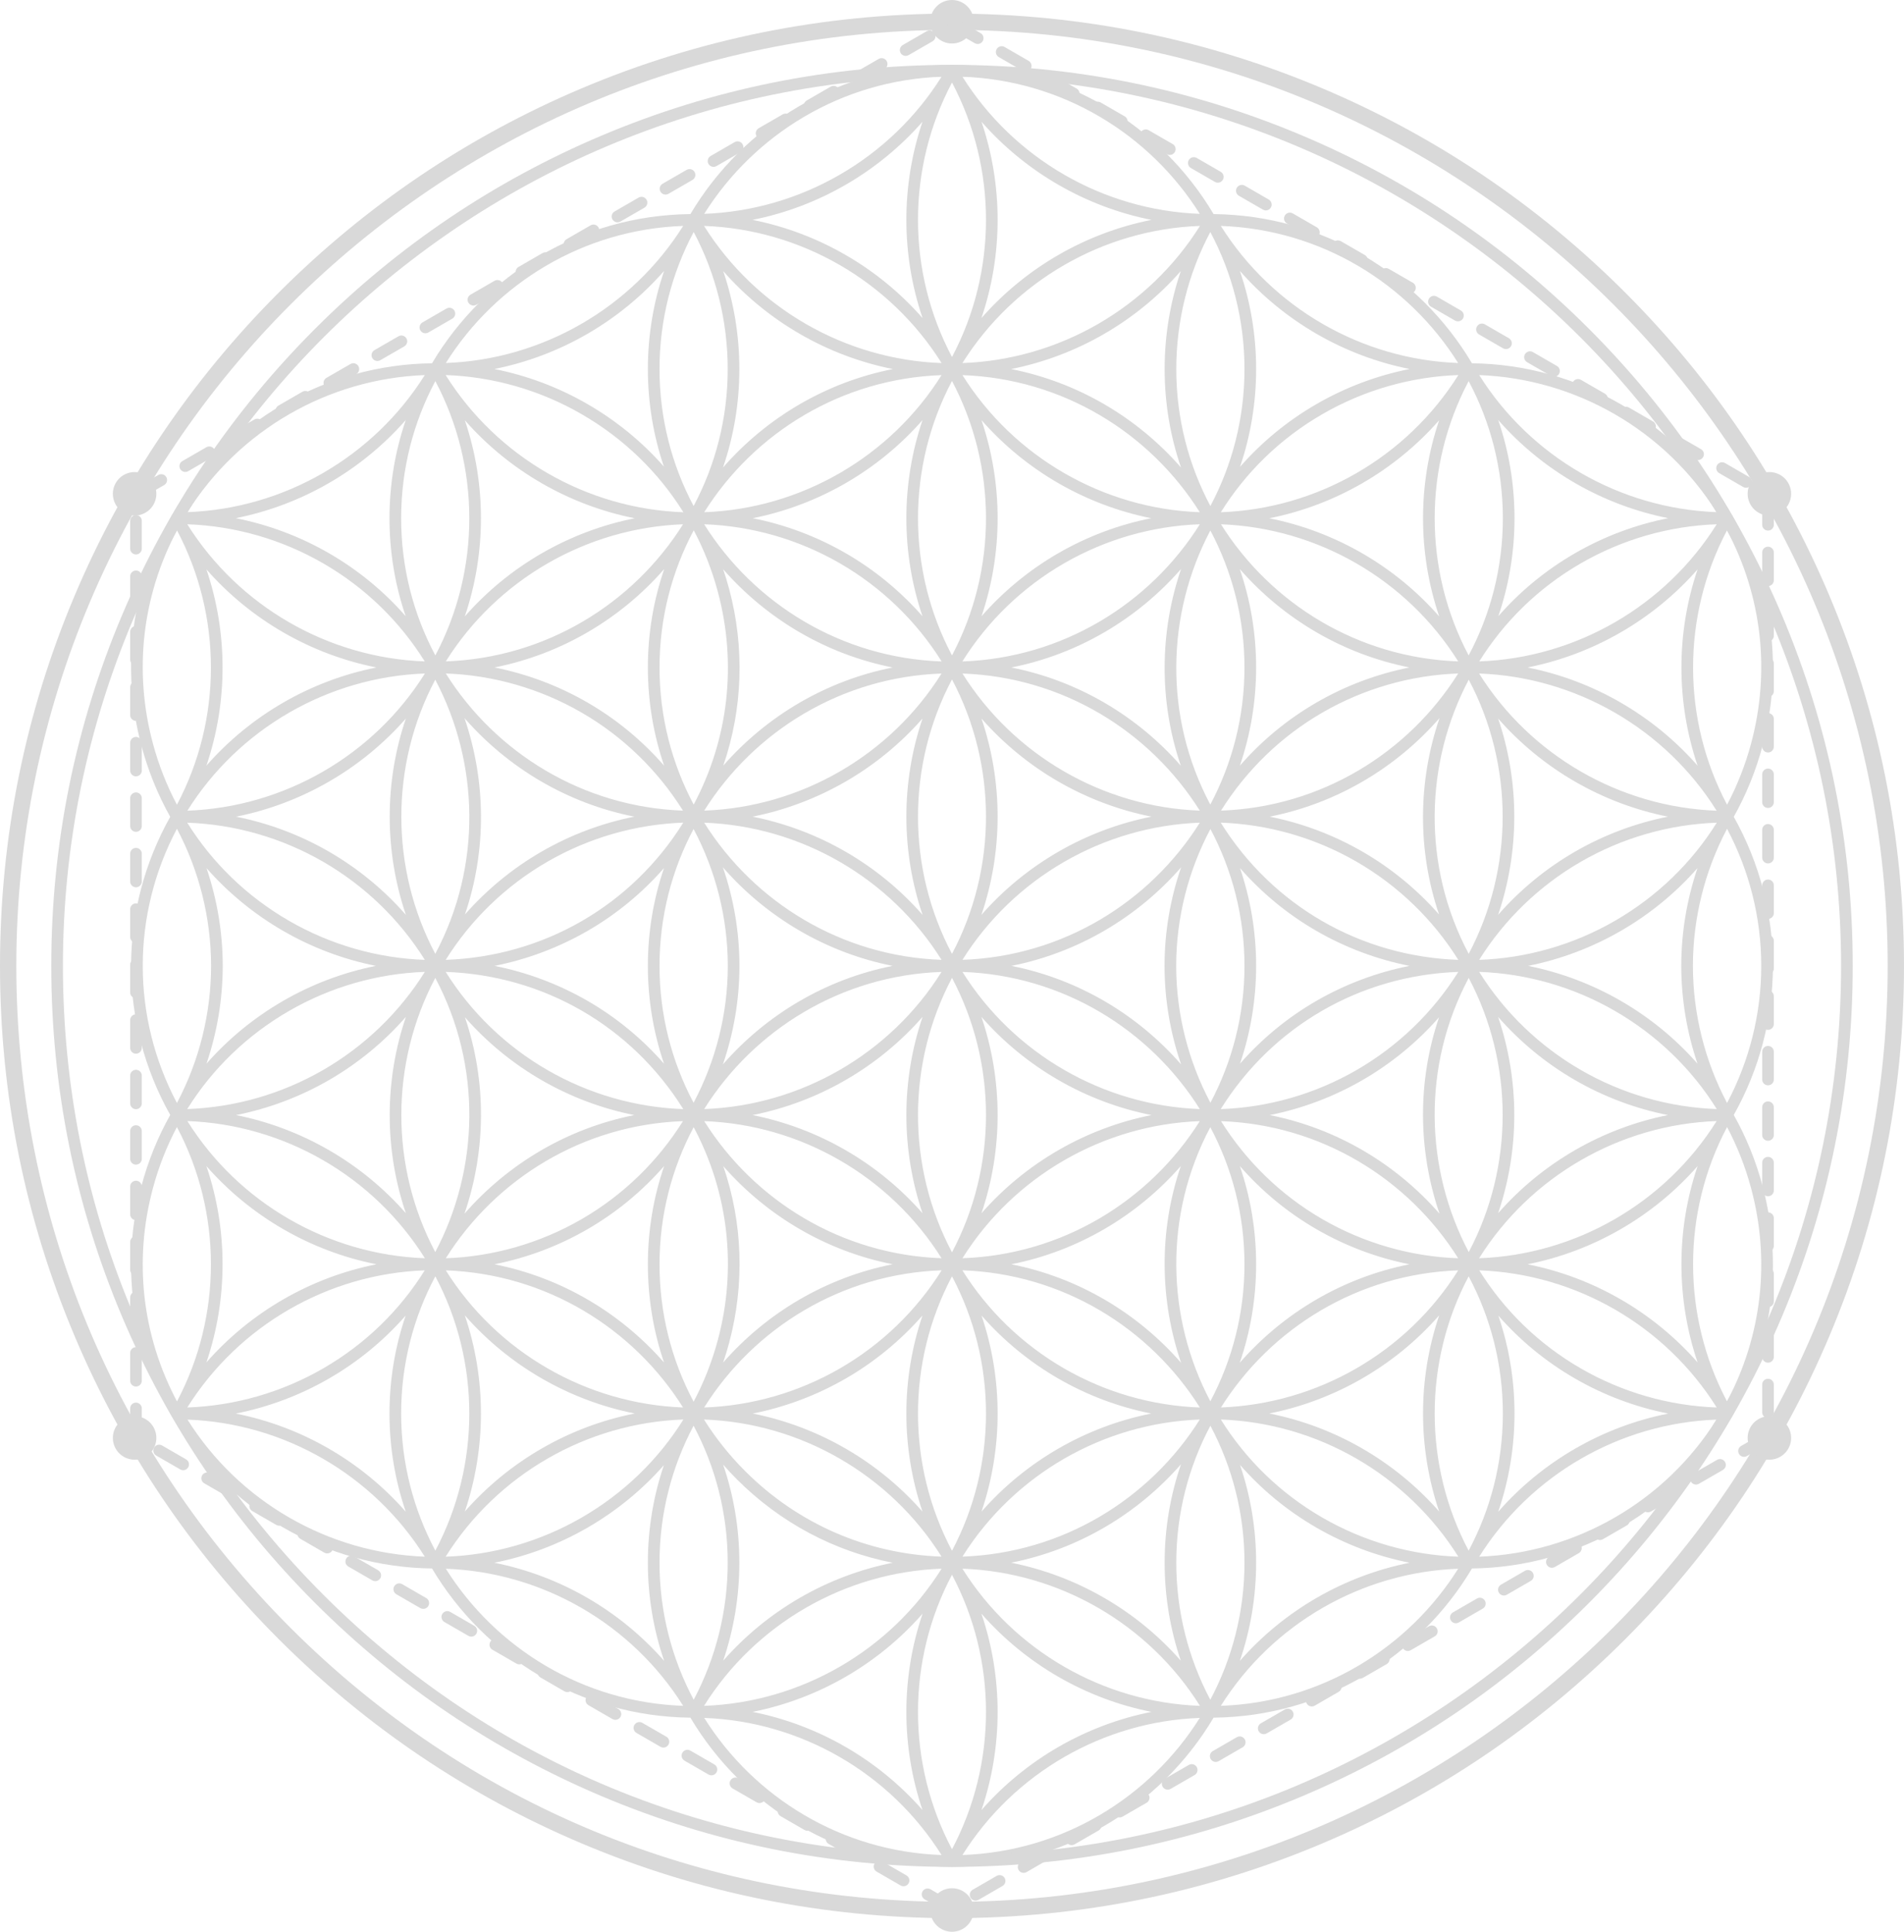 <?xml version="1.0" encoding="UTF-8" standalone="no"?><svg xmlns="http://www.w3.org/2000/svg" xmlns:xlink="http://www.w3.org/1999/xlink" fill="#000000" height="828.7" preserveAspectRatio="xMidYMid meet" version="1" viewBox="0.0 0.0 817.0 828.7" width="817" zoomAndPan="magnify"><defs><clipPath id="a"><path d="M 399 809 L 418 809 L 418 828.66 L 399 828.66 Z M 399 809"/></clipPath></defs><g><g id="change1_1"><path d="M 634.73 667.762 C 656.797 632.617 695.121 610.488 736.539 608.969 C 714.516 644.094 676.199 666.215 634.73 667.762 Z M 523.855 731.75 C 545.922 696.594 584.258 674.457 625.691 672.941 C 604.215 707.105 566.738 730.238 523.855 731.75 Z M 412.984 795.742 C 435.055 760.582 473.391 738.445 514.82 736.93 C 493.344 771.094 455.871 794.227 412.984 795.742 Z M 302.176 736.93 C 343.609 738.445 381.945 760.582 404.016 795.742 C 361.129 794.227 323.652 771.094 302.176 736.93 Z M 191.309 672.941 C 232.742 674.457 271.074 696.594 293.145 731.75 C 250.258 730.238 212.785 707.105 191.309 672.941 Z M 80.457 608.969 C 121.879 610.488 160.203 632.617 182.27 667.762 C 140.801 666.215 102.484 644.094 80.457 608.969 Z M 65.574 509.848 C 68.059 500.578 71.535 491.746 75.914 483.465 C 95.363 520.121 95.375 564.434 75.945 601.152 C 60.984 573.023 57.285 540.781 65.574 509.848 Z M 75.922 355.52 C 85.492 373.598 90.555 393.855 90.578 414.328 C 90.555 434.809 85.492 455.062 75.922 473.145 C 66.301 455.016 61.238 434.781 61.258 414.328 C 61.238 393.883 66.301 373.645 75.922 355.52 Z M 75.945 227.508 C 95.375 264.227 95.363 308.539 75.914 345.195 C 71.535 336.914 68.059 328.082 65.574 318.812 C 57.285 287.879 60.984 255.641 75.945 227.508 Z M 182.27 160.902 C 160.203 196.043 121.879 218.172 80.461 219.691 C 102.484 184.566 140.801 162.445 182.27 160.902 Z M 293.145 96.91 C 271.078 132.066 232.742 154.203 191.309 155.719 C 212.785 121.555 250.258 98.426 293.145 96.91 Z M 404.012 32.918 C 381.945 68.074 343.609 90.215 302.176 91.73 C 323.652 57.566 361.129 34.434 404.012 32.918 Z M 514.82 91.73 C 473.391 90.215 435.055 68.074 412.984 32.918 C 455.867 34.434 493.344 57.566 514.82 91.73 Z M 625.691 155.719 C 584.258 154.203 545.922 132.066 523.855 96.91 C 566.738 98.426 604.215 121.555 625.691 155.719 Z M 736.539 219.691 C 695.121 218.172 656.797 196.043 634.73 160.902 C 676.199 162.445 714.516 184.566 736.539 219.691 Z M 751.426 318.812 C 748.941 328.082 745.461 336.914 741.086 345.195 C 721.637 308.539 721.625 264.227 741.055 227.508 C 756.012 255.641 759.711 287.879 751.426 318.812 Z M 741.074 473.145 C 731.504 455.062 726.441 434.809 726.422 414.332 C 726.441 393.855 731.504 373.598 741.074 355.52 C 750.695 373.648 755.758 393.883 755.742 414.332 C 755.758 434.777 750.695 455.012 741.074 473.145 Z M 741.055 601.152 C 721.625 564.434 721.637 520.125 741.086 483.465 C 745.461 491.746 748.941 500.578 751.426 509.848 C 759.711 540.781 756.012 573.023 741.055 601.152 Z M 649.867 606.34 C 649.867 591.66 647.43 577.535 642.938 564.355 C 652.105 574.828 663.109 584 675.82 591.336 C 688.301 598.543 701.844 603.605 715.844 606.375 C 687.617 611.984 661.883 626.836 642.883 648.484 C 647.41 635.258 649.867 621.082 649.867 606.34 Z M 539 670.332 C 539 655.664 536.566 641.559 532.086 628.387 C 541.246 638.852 552.25 648.016 564.949 655.348 C 577.398 662.535 590.91 667.594 604.871 670.367 C 576.688 675.992 550.992 690.84 532.02 712.461 C 536.539 699.238 539 685.066 539 670.332 Z M 421.121 692.207 C 440.113 713.863 465.852 728.727 494.078 734.344 C 465.871 739.957 440.152 754.801 421.164 776.434 C 430.398 749.156 430.383 719.449 421.121 692.207 Z M 395.875 692.207 C 386.613 719.449 386.598 749.156 395.832 776.43 C 376.844 754.801 351.125 739.957 322.922 734.344 C 351.148 728.727 376.883 713.863 395.875 692.207 Z M 252.047 655.348 C 264.562 648.121 275.594 639.051 284.867 628.516 C 280.414 641.648 278 655.711 278 670.332 C 278 685.066 280.457 699.238 284.98 712.461 C 266.008 690.84 240.312 675.992 212.125 670.367 C 226.09 667.594 239.598 662.535 252.047 655.348 Z M 141.18 591.336 C 153.887 584 164.891 574.828 174.059 564.355 C 169.566 577.539 167.129 591.66 167.129 606.34 C 167.129 621.082 169.59 635.254 174.113 648.48 C 155.113 626.836 129.379 611.984 101.152 606.375 C 115.152 603.605 128.695 598.543 141.18 591.336 Z M 182.254 544.938 C 171.73 561.801 157.059 576.395 138.68 587.008 C 120.855 597.297 100.781 603.051 80.363 603.762 C 102.438 568.586 140.805 546.441 182.254 544.938 Z M 161.539 542.34 C 133.316 547.938 107.582 562.781 88.578 584.414 C 97.816 557.152 97.812 527.461 88.574 500.227 C 107.551 521.867 133.289 536.719 161.539 542.34 Z M 121.547 399.348 C 133.926 406.492 147.387 411.547 161.293 414.332 C 147.387 417.113 133.926 422.168 121.547 429.316 C 108.984 436.57 97.914 445.684 88.613 456.273 C 93.18 442.805 95.562 428.621 95.578 414.328 C 95.562 400.039 93.18 385.855 88.613 372.387 C 97.914 382.977 108.984 392.094 121.547 399.348 Z M 161.539 286.324 C 133.289 291.941 107.551 306.797 88.574 328.434 C 97.812 301.199 97.816 271.508 88.578 244.25 C 107.582 265.883 133.316 280.723 161.539 286.324 Z M 182.254 283.723 C 140.805 282.223 102.438 260.074 80.363 224.898 C 100.781 225.609 120.855 231.363 138.68 241.656 C 157.059 252.266 171.73 266.863 182.254 283.723 Z M 167.129 222.32 C 167.129 237.004 169.566 251.125 174.059 264.305 C 164.891 253.832 153.887 244.66 141.18 237.324 C 128.695 230.117 115.152 225.055 101.156 222.285 C 129.379 216.676 155.117 201.824 174.113 180.18 C 169.59 193.406 167.129 207.582 167.129 222.32 Z M 278 158.332 C 278 172.949 280.414 187.012 284.867 200.145 C 275.594 189.609 264.562 180.539 252.047 173.312 C 239.598 166.125 226.09 161.066 212.125 158.297 C 240.312 152.668 266.008 137.824 284.98 116.199 C 280.457 129.426 278 143.594 278 158.332 Z M 395.875 136.453 C 376.883 114.801 351.148 99.938 322.922 94.32 C 351.129 88.703 376.844 73.859 395.832 52.23 C 386.602 79.504 386.613 109.215 395.875 136.453 Z M 421.121 136.453 C 430.383 109.215 430.398 79.508 421.164 52.234 C 440.156 73.859 465.871 88.703 494.078 94.32 C 465.852 99.938 440.113 114.801 421.121 136.453 Z M 564.949 173.312 C 552.25 180.648 541.246 189.809 532.086 200.273 C 536.566 187.105 539 172.996 539 158.332 C 539 143.594 536.539 129.426 532.02 116.199 C 550.992 137.824 576.688 152.668 604.875 158.297 C 590.91 161.066 577.398 166.125 564.949 173.312 Z M 675.82 237.324 C 663.109 244.664 652.105 253.832 642.938 264.309 C 647.43 251.125 649.867 237.004 649.867 222.32 C 649.867 207.582 647.41 193.406 642.883 180.18 C 661.883 201.824 687.617 216.676 715.844 222.285 C 701.844 225.055 688.301 230.117 675.82 237.324 Z M 634.742 283.723 C 645.266 266.863 659.941 252.266 678.32 241.656 C 696.145 231.363 716.215 225.609 736.633 224.898 C 714.559 260.074 676.195 282.223 634.742 283.723 Z M 655.457 286.324 C 683.68 280.723 709.418 265.883 728.422 244.25 C 719.184 271.508 719.184 301.199 728.426 328.438 C 709.445 306.797 683.711 291.941 655.457 286.324 Z M 695.449 429.316 C 683.07 422.168 669.609 417.113 655.703 414.332 C 669.609 411.547 683.07 406.492 695.449 399.348 C 708.016 392.094 719.086 382.977 728.383 372.387 C 723.816 385.855 721.438 400.039 721.422 414.332 C 721.438 428.621 723.816 442.809 728.383 456.273 C 719.082 445.684 708.016 436.57 695.449 429.316 Z M 736.633 603.762 C 716.215 603.051 696.145 597.297 678.32 587.008 C 659.941 576.395 645.266 561.801 634.742 544.938 C 676.195 546.441 714.559 568.586 736.633 603.762 Z M 655.457 542.34 C 683.711 536.719 709.445 521.867 728.426 500.227 C 719.184 527.461 719.184 557.152 728.422 584.414 C 709.418 562.781 683.68 547.938 655.457 542.34 Z M 630.195 547.508 C 639.555 565.066 644.867 585.094 644.867 606.34 C 644.867 627.59 639.555 647.617 630.191 665.18 C 610.758 628.465 610.758 584.168 630.195 547.508 Z M 625.773 667.773 C 605.355 667.062 585.273 661.309 567.449 651.016 C 549.062 640.398 534.383 625.797 523.855 608.926 C 565.328 610.422 603.699 632.578 625.773 667.773 Z M 504.738 670.352 C 504.738 649.133 510.039 629.133 519.375 611.59 C 528.703 629.125 534 649.121 534 670.332 C 534 691.566 528.688 711.586 519.34 729.141 C 509.777 711.125 504.738 690.898 504.738 670.352 Z M 514.898 731.758 C 473.426 730.266 435.047 708.113 412.969 672.914 C 454.441 674.406 492.82 696.559 514.898 731.758 Z M 404.031 672.914 C 381.953 708.109 343.574 730.266 302.098 731.758 C 324.176 696.559 362.555 674.406 404.031 672.914 Z M 312.258 670.352 C 312.258 690.898 307.219 711.121 297.66 729.137 C 288.309 711.586 283 691.566 283 670.332 C 283 649.121 288.297 629.129 297.621 611.59 C 306.957 629.133 312.258 649.133 312.258 670.352 Z M 293.242 608.922 C 282.496 626.145 267.625 640.578 249.547 651.016 C 231.723 661.309 211.645 667.062 191.223 667.773 C 213.312 632.551 251.73 610.387 293.242 608.922 Z M 186.805 665.18 C 177.445 647.621 172.129 627.59 172.129 606.34 C 172.129 585.094 177.441 565.066 186.801 547.508 C 206.238 584.168 206.238 628.469 186.805 665.18 Z M 182.324 539.754 C 140.801 538.23 102.43 516.078 80.398 480.898 C 121.918 482.418 160.297 504.578 182.324 539.754 Z M 138.66 458.996 C 120.836 469.285 100.766 475.039 80.344 475.75 C 91.09 458.523 105.965 444.086 124.047 433.645 C 141.824 423.379 161.922 417.621 182.297 416.902 C 171.473 434.215 156.473 448.711 138.66 458.996 Z M 138.66 369.664 C 156.473 379.949 171.473 394.449 182.297 411.758 C 161.922 411.039 141.824 405.281 124.047 395.016 C 105.965 384.574 91.09 370.137 80.344 352.91 C 100.766 353.621 120.84 359.375 138.66 369.664 Z M 80.398 347.762 C 102.43 312.582 140.801 290.43 182.324 288.906 C 160.297 324.082 121.918 346.242 80.398 347.762 Z M 186.801 281.152 C 177.441 263.594 172.129 243.566 172.129 222.32 C 172.129 201.07 177.445 181.043 186.805 163.48 C 206.238 200.195 206.238 244.492 186.801 281.152 Z M 191.223 160.887 C 211.645 161.598 231.723 167.352 249.547 177.645 C 267.625 188.082 282.496 202.516 293.242 219.738 C 251.73 218.277 213.316 196.113 191.223 160.887 Z M 312.258 158.312 C 312.258 179.527 306.957 199.527 297.625 217.07 C 288.297 199.535 283 179.539 283 158.332 C 283 137.094 288.309 117.074 297.66 99.523 C 307.219 117.539 312.258 137.766 312.258 158.312 Z M 302.098 96.906 C 343.574 98.395 381.953 120.551 404.031 155.746 C 362.555 154.254 324.176 132.102 302.098 96.906 Z M 412.969 155.746 C 435.047 120.551 473.426 98.395 514.898 96.906 C 492.82 132.102 454.441 154.254 412.969 155.746 Z M 504.738 158.312 C 504.738 137.766 509.777 117.539 519.34 99.523 C 528.688 117.074 534 137.094 534 158.332 C 534 179.539 528.703 199.535 519.375 217.07 C 510.039 199.527 504.738 179.527 504.738 158.312 Z M 523.855 219.734 C 534.383 202.863 549.062 188.262 567.449 177.645 C 585.273 167.352 605.355 161.598 625.773 160.887 C 603.699 196.082 565.328 218.238 523.855 219.734 Z M 630.191 163.48 C 639.555 181.043 644.867 201.07 644.867 222.32 C 644.867 243.566 639.555 263.594 630.195 281.152 C 610.758 244.492 610.758 200.195 630.191 163.48 Z M 634.672 288.91 C 676.195 290.43 714.566 312.582 736.598 347.762 C 695.078 346.242 656.703 324.082 634.672 288.91 Z M 678.336 369.664 C 696.16 359.375 716.23 353.621 736.652 352.91 C 725.906 370.137 711.031 384.574 692.949 395.016 C 675.172 405.281 655.074 411.039 634.699 411.758 C 645.523 394.449 660.527 379.949 678.336 369.664 Z M 678.336 458.996 C 660.527 448.711 645.523 434.215 634.699 416.902 C 655.074 417.621 675.172 423.379 692.949 433.645 C 711.031 444.086 725.906 458.523 736.652 475.75 C 716.23 475.039 696.16 469.285 678.336 458.996 Z M 736.598 480.898 C 714.566 516.078 676.195 538.23 634.672 539.754 C 656.703 504.578 695.078 482.418 736.598 480.898 Z M 617.555 564.234 C 608.316 591.457 608.309 621.129 617.531 648.379 C 598.543 626.77 572.836 611.941 544.645 606.336 C 572.875 600.707 598.59 585.859 617.555 564.234 Z M 506.758 628.113 C 502.211 641.367 499.738 655.574 499.738 670.352 C 499.738 684.711 502.105 698.922 506.676 712.387 C 487.707 690.793 462.031 675.969 433.871 670.348 C 462.691 664.645 488.129 649.426 506.758 628.113 Z M 316.223 634.609 C 334.758 653.145 357.887 665.414 383.039 670.363 C 354.91 675.996 329.27 690.816 310.32 712.387 C 314.891 698.922 317.258 684.711 317.258 670.352 C 317.258 655.633 314.809 641.48 310.297 628.273 C 312.195 630.438 314.164 632.555 316.223 634.609 Z M 272.348 606.34 C 244.156 611.945 218.453 626.77 199.465 648.379 C 208.688 621.133 208.684 591.457 199.445 564.234 C 218.41 585.863 244.121 600.711 272.348 606.34 Z M 174.145 520.422 C 155.191 498.812 129.492 483.969 101.285 478.336 C 115.234 475.562 128.727 470.504 141.16 463.324 C 153.625 456.129 164.77 446.945 174.16 436.223 C 164.918 463.484 164.902 493.184 174.145 520.422 Z M 174.16 392.438 C 164.77 381.715 153.625 372.531 141.16 365.336 C 128.727 358.156 115.234 353.102 101.285 350.324 C 129.492 344.691 155.191 329.848 174.145 308.242 C 164.902 335.477 164.918 365.176 174.16 392.438 Z M 199.445 264.426 C 208.684 237.203 208.688 207.527 199.465 180.281 C 218.453 201.891 244.16 216.719 272.352 222.324 C 244.125 227.953 218.41 242.801 199.445 264.426 Z M 310.238 200.547 C 314.785 187.293 317.258 173.086 317.258 158.312 C 317.258 143.949 314.895 129.738 310.324 116.277 C 329.289 137.867 354.965 152.691 383.125 158.316 C 354.305 164.016 328.871 179.234 310.238 200.547 Z M 433.871 158.316 C 462.031 152.691 487.707 137.867 506.676 116.277 C 502.105 129.742 499.738 143.949 499.738 158.312 C 499.738 173.086 502.211 187.293 506.758 200.547 C 488.129 179.234 462.691 164.016 433.871 158.316 Z M 544.645 222.324 C 572.84 216.719 598.543 201.891 617.531 180.281 C 608.309 207.531 608.316 237.207 617.555 264.426 C 598.59 242.801 572.875 227.953 544.645 222.324 Z M 642.855 308.242 C 661.809 329.848 687.504 344.691 715.711 350.324 C 701.766 353.102 688.273 358.156 675.836 365.336 C 663.371 372.531 652.227 381.715 642.84 392.438 C 652.078 365.176 652.094 335.477 642.855 308.242 Z M 642.84 436.223 C 652.227 446.945 663.371 456.129 675.836 463.324 C 688.273 470.508 701.766 475.562 715.711 478.336 C 687.504 483.969 661.809 498.812 642.855 520.418 C 652.094 493.184 652.078 463.484 642.84 436.223 Z M 625.707 544.941 C 603.691 580.07 565.383 602.199 523.914 603.758 C 545.383 569.602 582.84 546.473 625.707 544.941 Z M 514.82 608.93 C 493.344 643.094 455.871 666.227 412.984 667.742 C 435.051 632.586 473.387 610.445 514.82 608.93 Z M 404.016 667.742 C 372.176 666.633 342.398 653.715 319.758 631.074 C 312.969 624.285 307.059 616.855 302.074 608.926 C 343.547 610.41 381.93 632.559 404.016 667.742 Z M 293.086 603.758 C 251.617 602.203 213.309 580.074 191.293 544.941 C 234.16 546.473 271.617 569.602 293.086 603.758 Z M 186.766 537.098 C 167.359 500.457 167.363 456.188 186.777 419.5 C 206.906 457.395 205.609 501.414 186.766 537.098 Z M 186.777 409.164 C 167.363 372.473 167.359 328.203 186.766 291.566 C 205.609 327.246 206.906 371.266 186.777 409.164 Z M 191.293 283.719 C 213.309 248.59 251.617 226.461 293.086 224.902 C 271.617 259.059 234.16 282.188 191.293 283.719 Z M 302.176 219.73 C 323.652 185.566 361.129 162.434 404.012 160.918 C 381.945 196.078 343.609 218.215 302.176 219.73 Z M 412.984 160.918 C 455.871 162.434 493.344 185.566 514.82 219.73 C 473.391 218.215 435.051 196.078 412.984 160.918 Z M 523.914 224.902 C 565.383 226.461 603.691 248.59 625.707 283.719 C 582.84 282.188 545.383 259.059 523.914 224.902 Z M 630.234 291.566 C 649.637 328.203 649.633 372.477 630.219 409.164 C 610.09 371.266 611.387 327.246 630.234 291.566 Z M 630.219 419.496 C 649.633 456.188 649.637 500.457 630.234 537.098 C 611.387 501.414 610.09 457.395 630.219 419.496 Z M 539 542.332 C 539 527.598 536.543 513.426 532.02 500.203 C 541.32 510.867 552.402 520.082 564.969 527.336 C 577.398 534.516 590.887 539.57 604.824 542.344 C 576.023 548.051 550.602 563.266 531.98 584.57 C 536.527 571.316 539 557.105 539 542.332 Z M 421.164 564.305 C 430.543 575 441.66 584.164 454.102 591.348 C 466.539 598.531 480.035 603.586 493.988 606.359 C 465.812 611.988 440.125 626.828 421.156 648.441 C 430.387 621.199 430.391 591.523 421.164 564.305 Z M 362.898 591.348 C 375.336 584.164 386.457 575 395.836 564.305 C 386.609 591.523 386.609 621.199 395.844 648.441 C 376.871 626.828 351.184 611.988 323.008 606.359 C 336.961 603.586 350.457 598.531 362.898 591.348 Z M 252.031 527.336 C 264.598 520.082 275.68 510.863 284.977 500.203 C 280.457 513.426 278 527.598 278 542.332 C 278 556.887 280.375 571.078 284.926 584.465 C 266.312 563.215 240.93 548.043 212.172 542.344 C 226.113 539.57 239.602 534.516 252.031 527.336 Z M 293.062 480.934 C 282.344 498.047 267.523 512.617 249.531 523.008 C 231.73 533.281 211.684 539.035 191.293 539.758 C 212.758 505.605 250.203 482.473 293.062 480.934 Z M 232.398 463.348 C 244.805 470.512 258.262 475.562 272.176 478.34 C 243.359 484.062 217.93 499.297 199.309 520.629 C 208.477 493.836 208.961 464.195 199.508 436.375 C 208.875 447.043 219.98 456.18 232.398 463.348 Z M 272.176 350.32 C 258.262 353.098 244.805 358.148 232.398 365.312 C 219.98 372.48 208.875 381.617 199.508 392.285 C 208.961 364.465 208.477 334.824 199.309 308.035 C 217.93 329.363 243.359 344.602 272.176 350.32 Z M 293.062 347.73 C 250.203 346.188 212.758 323.055 191.293 288.902 C 211.684 289.625 231.73 295.379 249.531 305.652 C 267.523 316.043 282.348 330.613 293.062 347.73 Z M 278 286.332 C 278 301.066 280.457 315.234 284.977 328.457 C 275.68 317.797 264.598 308.578 252.031 301.324 C 239.602 294.148 226.113 289.094 212.172 286.316 C 240.973 280.609 266.395 265.398 285.02 244.094 C 280.473 257.348 278 271.555 278 286.332 Z M 395.836 264.359 C 386.457 253.664 375.34 244.496 362.898 237.312 C 350.457 230.133 336.961 225.074 323.008 222.301 C 351.184 216.672 376.871 201.832 395.844 180.219 C 386.609 207.465 386.609 237.137 395.836 264.359 Z M 454.102 237.312 C 441.66 244.496 430.543 253.664 421.164 264.359 C 430.391 237.137 430.387 207.465 421.152 180.223 C 440.125 201.832 465.812 216.672 493.988 222.301 C 480.035 225.074 466.539 230.133 454.102 237.312 Z M 564.969 301.324 C 552.402 308.578 541.32 317.797 532.02 328.457 C 536.543 315.234 539 301.066 539 286.332 C 539 271.555 536.527 257.348 531.98 244.094 C 550.602 265.395 576.023 280.609 604.824 286.316 C 590.887 289.094 577.398 294.148 564.969 301.324 Z M 523.934 347.73 C 534.652 330.613 549.477 316.043 567.469 305.652 C 585.266 295.379 605.312 289.629 625.703 288.902 C 604.238 323.055 566.797 346.188 523.934 347.73 Z M 584.602 365.312 C 572.191 358.148 558.734 353.098 544.82 350.32 C 573.641 344.602 599.07 329.363 617.691 308.035 C 608.523 334.824 608.039 364.465 617.488 392.281 C 608.121 381.617 597.016 372.48 584.602 365.312 Z M 625.703 539.758 C 605.312 539.035 585.266 533.281 567.469 523.008 C 549.477 512.617 534.652 498.047 523.934 480.934 C 566.793 482.473 604.238 505.605 625.703 539.758 Z M 544.82 478.34 C 558.734 475.562 572.191 470.512 584.602 463.348 C 597.016 456.18 608.121 447.047 617.488 436.379 C 608.039 464.195 608.523 493.836 617.691 520.629 C 599.07 499.297 573.641 484.062 544.82 478.34 Z M 519.34 483.527 C 528.688 501.078 534 521.094 534 542.332 C 534 563.555 528.695 583.559 519.359 601.102 C 500.516 565.426 499.219 521.418 519.34 483.527 Z M 514.848 603.77 C 494.453 603.047 474.402 597.297 456.602 587.016 C 438.785 576.73 423.773 562.234 412.949 544.918 C 455.867 546.422 493.367 569.574 514.848 603.77 Z M 404.051 544.918 C 393.227 562.234 378.211 576.73 360.398 587.016 C 342.598 597.293 322.547 603.047 302.152 603.77 C 323.633 569.574 361.133 546.422 404.051 544.918 Z M 308.02 574.812 C 305.527 584.113 302.035 592.973 297.637 601.277 C 288.074 583.348 283 563.23 283 542.332 C 283 521.094 288.309 501.078 297.656 483.523 C 312.609 511.652 316.309 543.887 308.02 574.812 Z M 293.191 475.773 C 272.781 475.059 252.715 469.305 234.898 459.02 C 217.078 448.73 202.074 434.227 191.246 416.91 C 233.324 418.414 270.992 440.203 293.191 475.773 Z M 191.246 411.754 C 202.074 394.434 217.078 379.93 234.898 369.645 C 252.715 359.355 272.781 353.602 293.191 352.887 C 270.996 388.461 233.324 410.246 191.246 411.754 Z M 308.02 253.848 C 316.309 284.773 312.609 317.012 297.656 345.137 C 288.309 327.586 283 307.566 283 286.332 C 283 265.074 288.32 245.035 297.688 227.473 C 302.059 235.75 305.539 244.582 308.02 253.848 Z M 302.152 224.891 C 322.547 225.613 342.598 231.367 360.398 241.645 C 378.211 251.93 393.227 266.43 404.051 283.742 C 361.133 282.238 323.633 259.086 302.152 224.891 Z M 412.945 283.742 C 423.773 266.426 438.785 251.93 456.602 241.645 C 474.402 231.367 494.453 225.613 514.848 224.891 C 493.367 259.086 455.863 282.238 412.945 283.742 Z M 519.359 227.559 C 528.695 245.102 534 265.109 534 286.332 C 534 307.566 528.688 327.582 519.34 345.137 C 499.219 307.242 500.516 263.234 519.359 227.559 Z M 523.805 352.887 C 544.215 353.602 564.285 359.355 582.102 369.645 C 599.918 379.93 614.926 394.434 625.75 411.754 C 583.676 410.246 546.004 388.461 523.805 352.887 Z M 625.75 416.91 C 614.926 434.227 599.914 448.73 582.102 459.02 C 564.285 469.305 544.219 475.059 523.805 475.773 C 546.004 440.203 583.676 418.414 625.75 416.91 Z M 506.684 500.195 C 497.172 528.055 497.629 557.754 506.801 584.598 C 488.184 563.277 462.762 548.051 433.953 542.332 C 462.699 536.625 488.078 521.445 506.684 500.195 Z M 278 414.332 C 278 429 280.434 443.109 284.918 456.281 C 275.547 445.586 264.465 436.453 252.113 429.328 C 239.711 422.176 226.191 417.117 212.199 414.332 C 226.191 411.547 239.711 406.484 252.113 399.332 C 264.465 392.207 275.547 383.078 284.918 372.379 C 280.434 385.551 278 399.66 278 414.332 Z M 433.953 286.332 C 462.762 280.613 488.184 265.383 506.801 244.062 C 497.629 270.906 497.172 300.605 506.684 328.465 C 488.078 307.215 462.699 292.039 433.953 286.332 Z M 539 414.332 C 539 399.66 536.562 385.551 532.082 372.379 C 541.453 383.078 552.531 392.207 564.883 399.332 C 577.285 406.484 590.805 411.547 604.801 414.332 C 590.805 417.117 577.285 422.176 564.883 429.328 C 552.531 436.453 541.453 445.586 532.082 456.281 C 536.562 443.109 539 429 539 414.332 Z M 514.82 480.93 C 493.344 515.094 455.871 538.227 412.984 539.742 C 435.051 504.582 473.387 482.445 514.82 480.93 Z M 404.016 539.742 C 361.129 538.227 323.652 515.094 302.176 480.93 C 343.609 482.445 381.945 504.582 404.016 539.742 Z M 312.301 414.328 C 312.277 435.109 307.062 455.227 297.613 473.051 C 288.289 455.52 283 435.531 283 414.332 C 283 393.129 288.289 373.145 297.613 355.609 C 307.062 373.434 312.277 393.551 312.301 414.328 Z M 302.176 347.73 C 323.652 313.566 361.129 290.434 404.016 288.918 C 381.945 324.078 343.609 346.219 302.176 347.73 Z M 412.98 288.918 C 455.867 290.434 493.344 313.566 514.82 347.73 C 473.387 346.219 435.051 324.078 412.98 288.918 Z M 504.695 414.332 C 504.719 393.551 509.934 373.438 519.387 355.609 C 528.707 373.145 534 393.129 534 414.332 C 534 435.531 528.707 455.52 519.387 473.051 C 509.934 455.227 504.719 435.113 504.695 414.332 Z M 421.129 436.215 C 440.102 457.855 465.828 472.715 494.07 478.34 C 465.859 483.957 440.141 498.809 421.148 520.445 C 430.398 493.172 430.383 463.465 421.129 436.215 Z M 395.867 436.219 C 386.617 463.465 386.602 493.172 395.848 520.445 C 376.859 498.809 351.137 483.957 322.926 478.34 C 351.172 472.715 376.898 457.855 395.867 436.219 Z M 404.008 416.918 C 381.984 452.074 343.652 474.223 302.156 475.762 C 323.633 441.582 361.113 418.438 404.008 416.918 Z M 383.004 414.332 C 354.211 420.055 328.801 435.289 310.188 456.602 C 314.812 443.172 317.285 428.906 317.301 414.328 C 317.285 399.75 314.812 385.488 310.191 372.059 C 328.801 393.371 354.211 408.605 383.004 414.332 Z M 404.008 411.742 C 361.113 410.227 323.633 387.082 302.156 352.898 C 343.652 354.441 381.984 376.586 404.008 411.742 Z M 395.867 392.445 C 376.898 370.805 351.172 355.945 322.926 350.32 C 351.137 344.703 376.859 329.852 395.848 308.215 C 386.602 335.488 386.617 365.199 395.867 392.445 Z M 421.129 392.441 C 430.383 365.195 430.395 335.488 421.148 308.219 C 440.141 329.852 465.859 344.703 494.07 350.32 C 465.828 355.945 440.102 370.805 421.129 392.441 Z M 412.988 411.742 C 435.012 376.586 473.344 354.441 514.84 352.898 C 493.367 387.082 455.887 410.227 412.988 411.742 Z M 514.84 475.762 C 473.348 474.219 435.012 452.074 412.988 416.918 C 455.887 418.438 493.367 441.582 514.84 475.762 Z M 433.992 414.332 C 462.785 408.605 488.195 393.371 506.809 372.059 C 502.184 385.488 499.711 399.754 499.695 414.332 C 499.711 428.91 502.184 443.172 506.809 456.602 C 488.195 435.289 462.785 420.055 433.992 414.332 Z M 408.496 409.168 C 389.047 372.5 389.047 328.176 408.496 291.453 C 427.949 328.176 427.949 372.5 408.496 409.168 Z M 408.5 419.492 C 427.949 456.164 427.949 500.488 408.5 537.211 C 389.047 500.488 389.051 456.16 408.5 419.492 Z M 312.852 252.555 C 312.094 249.723 311.238 246.934 310.305 244.184 C 328.91 265.441 354.289 280.621 383.043 286.332 C 354.324 292.031 328.969 307.188 310.367 328.406 C 318.691 304.117 319.645 277.91 312.852 252.555 Z M 310.367 500.254 C 328.969 521.477 354.324 536.629 383.043 542.332 C 354.289 548.039 328.91 563.219 310.301 584.477 C 311.234 581.727 312.09 578.938 312.852 576.105 C 319.645 550.75 318.691 524.543 310.367 500.254 Z M 408.5 281.152 C 389.047 244.48 389.047 200.152 408.496 163.43 C 427.949 200.152 427.953 244.48 408.5 281.152 Z M 408.5 547.508 C 427.953 584.18 427.949 628.508 408.5 665.23 C 389.047 628.508 389.047 584.18 408.5 547.508 Z M 408.5 35.406 C 427.949 72.133 427.949 116.465 408.5 153.133 C 389.047 116.465 389.047 72.133 408.5 35.406 Z M 408.5 793.254 C 389.047 756.527 389.047 712.199 408.5 675.531 C 427.949 712.199 427.949 756.527 408.5 793.254 Z M 756.254 508.555 C 753.387 497.848 749.238 487.699 743.953 478.277 C 754.949 458.723 760.762 436.652 760.742 414.332 C 760.762 392.012 754.949 369.938 743.953 350.383 C 749.238 340.961 753.387 330.812 756.254 320.105 C 765.23 286.605 760.688 251.625 743.473 221.539 C 743.355 221.168 743.164 220.832 742.902 220.559 C 719.844 181.047 677.367 156.375 631.617 155.836 C 609.07 117.91 567.863 92.328 520.746 91.836 C 498.016 53.613 456.328 27.922 408.742 27.832 C 408.672 27.828 408.605 27.805 408.535 27.805 C 408.512 27.805 408.488 27.805 408.465 27.805 C 408.395 27.805 408.324 27.828 408.254 27.832 C 360.668 27.922 318.98 53.613 296.254 91.836 C 249.137 92.328 207.93 117.91 185.379 155.836 C 139.629 156.375 97.156 181.047 74.094 220.559 C 73.832 220.832 73.641 221.168 73.523 221.539 C 56.309 251.625 51.766 286.605 60.742 320.105 C 63.613 330.812 67.758 340.961 73.043 350.383 C 62.047 369.938 56.238 392.008 56.258 414.328 C 56.238 436.652 62.047 458.727 73.043 478.277 C 67.758 487.699 63.613 497.848 60.742 508.555 C 51.766 542.055 56.309 577.039 73.523 607.121 C 73.641 607.492 73.832 607.832 74.094 608.105 C 97.156 647.613 139.629 672.285 185.379 672.828 C 207.93 710.75 249.137 736.332 296.254 736.824 C 318.984 775.047 360.672 800.742 408.258 800.828 C 408.328 800.832 408.395 800.855 408.465 800.855 C 408.488 800.855 408.512 800.855 408.535 800.855 C 408.602 800.855 408.668 800.832 408.738 800.828 C 456.328 800.742 498.016 775.051 520.746 736.824 C 567.859 736.332 609.07 710.75 631.617 672.828 C 677.367 672.285 719.844 647.613 742.902 608.105 C 743.164 607.832 743.355 607.492 743.473 607.121 C 760.688 577.039 765.23 542.055 756.254 508.555" fill="#d9d9d9"/></g><g id="change1_2"><path d="M 408.496 32.828 C 198.141 32.828 27 203.973 27 414.332 C 27 516.234 66.68 612.035 138.738 684.094 C 210.793 756.148 306.598 795.832 408.5 795.832 C 618.859 795.832 790 624.691 790 414.332 C 790 203.973 618.859 32.828 408.496 32.828 Z M 408.5 800.832 C 356.324 800.832 305.707 790.609 258.055 770.457 C 212.031 750.988 170.695 723.121 135.203 687.629 C 99.707 652.133 71.84 610.801 52.371 564.773 C 32.219 517.125 22 466.508 22 414.332 C 22 362.152 32.219 311.539 52.371 263.887 C 71.84 217.863 99.707 176.527 135.203 141.035 C 170.695 105.539 212.031 77.672 258.055 58.203 C 305.707 38.051 356.32 27.828 408.496 27.828 C 460.676 27.828 511.293 38.051 558.941 58.203 C 604.969 77.672 646.301 105.539 681.797 141.035 C 717.289 176.527 745.156 217.863 764.625 263.887 C 784.777 311.539 795 362.152 795 414.332 C 795 466.508 784.777 517.125 764.625 564.773 C 745.156 610.801 717.289 652.133 681.797 687.629 C 646.301 723.121 604.969 750.988 558.941 770.457 C 511.293 790.609 460.676 800.832 408.5 800.832" fill="#d9d9d9"/></g><g id="change1_3"><path d="M 408.496 12.832 C 187.109 12.832 7 192.941 7 414.332 C 7 521.574 48.762 622.402 124.598 698.234 C 200.43 774.066 301.254 815.828 408.5 815.828 C 629.887 815.828 809.996 635.719 809.996 414.332 C 809.996 192.941 629.887 12.832 408.496 12.832 Z M 408.5 822.828 C 353.352 822.828 299.855 812.027 249.492 790.727 C 200.848 770.152 157.16 740.699 119.645 703.184 C 82.133 665.668 52.676 621.984 32.102 573.34 C 10.801 522.973 0 469.477 0 414.332 C 0 359.184 10.801 305.688 32.102 255.324 C 52.676 206.68 82.133 162.992 119.645 125.477 C 157.16 87.965 200.848 58.508 249.492 37.934 C 299.855 16.633 353.352 5.832 408.496 5.832 C 463.645 5.832 517.145 16.633 567.508 37.934 C 616.148 58.508 659.836 87.965 697.352 125.477 C 734.867 162.992 764.32 206.68 784.895 255.324 C 806.195 305.688 816.996 359.184 816.996 414.332 C 816.996 469.477 806.195 522.973 784.895 573.34 C 764.32 621.984 734.867 665.668 697.352 703.184 C 659.836 740.699 616.152 770.152 567.508 790.727 C 517.145 812.027 463.645 822.828 408.5 822.828" fill="#d9d9d9"/></g><g id="change1_4"><path d="M 408.496 18.664 C 413.652 18.664 417.828 14.484 417.828 9.332 C 417.828 4.176 413.652 0 408.496 0 C 403.344 0 399.164 4.176 399.164 9.332 C 399.164 14.484 403.344 18.664 408.496 18.664" fill="#d9d9d9"/></g><g id="change1_5"><path d="M 53.094 219.914 C 57.559 222.492 63.266 220.961 65.844 216.496 C 68.418 212.035 66.891 206.328 62.426 203.75 C 57.961 201.172 52.254 202.703 49.676 207.164 C 47.102 211.629 48.629 217.336 53.094 219.914" fill="#d9d9d9"/></g><g id="change1_6"><path d="M 53.094 608.746 C 48.633 611.324 47.102 617.031 49.68 621.496 C 52.254 625.961 57.965 627.488 62.426 624.91 C 66.891 622.336 68.418 616.629 65.844 612.164 C 63.266 607.699 57.559 606.172 53.094 608.746" fill="#d9d9d9"/></g><g clip-path="url(#a)" id="change1_10"><path d="M 408.5 809.996 C 403.348 809.996 399.168 814.176 399.168 819.328 C 399.168 824.48 403.344 828.66 408.5 828.66 C 413.652 828.66 417.832 824.48 417.832 819.328 C 417.832 814.172 413.652 809.996 408.5 809.996" fill="#d9d9d9"/></g><g id="change1_7"><path d="M 763.902 608.746 C 759.441 606.168 753.734 607.699 751.156 612.164 C 748.578 616.625 750.109 622.332 754.57 624.91 C 759.035 627.488 764.742 625.957 767.32 621.496 C 769.898 617.031 768.367 611.32 763.902 608.746" fill="#d9d9d9"/></g><g id="change1_8"><path d="M 763.902 219.914 C 768.367 217.336 769.895 211.629 767.32 207.164 C 764.742 202.699 759.031 201.172 754.57 203.746 C 750.105 206.324 748.578 212.031 751.156 216.496 C 753.73 220.961 759.441 222.488 763.902 219.914" fill="#d9d9d9"/></g><g id="change1_9"><path d="M 427.676 804.691 L 417.371 810.641 C 416.176 811.332 415.766 812.859 416.457 814.055 C 416.918 814.859 417.762 815.305 418.621 815.305 C 419.047 815.305 419.477 815.199 419.871 814.973 L 430.176 809.023 C 431.371 808.332 431.781 806.801 431.09 805.605 C 430.398 804.41 428.867 804 427.676 804.691 Z M 468.891 780.895 L 458.586 786.844 C 457.391 787.535 456.98 789.066 457.672 790.262 C 458.137 791.062 458.977 791.512 459.84 791.512 C 460.266 791.512 460.691 791.402 461.086 791.176 L 471.391 785.227 C 472.586 784.535 472.996 783.008 472.305 781.812 C 471.613 780.613 470.082 780.207 468.891 780.895 Z M 448.281 792.793 L 437.98 798.742 C 436.785 799.434 436.375 800.961 437.062 802.16 C 437.527 802.961 438.367 803.41 439.23 803.41 C 439.656 803.41 440.086 803.301 440.48 803.074 L 450.781 797.125 C 451.98 796.434 452.391 794.906 451.699 793.707 C 451.008 792.512 449.477 792.105 448.281 792.793 Z M 388.961 804.484 L 378.656 798.535 C 377.461 797.844 375.93 798.254 375.242 799.449 C 374.551 800.645 374.961 802.176 376.156 802.863 L 386.461 808.812 C 386.852 809.039 387.281 809.148 387.707 809.148 C 388.57 809.148 389.41 808.699 389.875 807.898 C 390.566 806.703 390.156 805.176 388.961 804.484 Z M 368.352 792.586 L 358.047 786.637 C 356.852 785.945 355.32 786.355 354.633 787.551 C 353.941 788.75 354.352 790.277 355.547 790.969 L 365.852 796.914 C 366.246 797.145 366.676 797.25 367.102 797.25 C 367.965 797.25 368.805 796.801 369.266 796 C 369.957 794.805 369.547 793.277 368.352 792.586 Z M 347.742 780.688 L 337.441 774.738 C 336.242 774.047 334.715 774.457 334.023 775.652 C 333.336 776.848 333.746 778.379 334.941 779.07 L 345.242 785.02 C 345.637 785.246 346.066 785.352 346.492 785.352 C 347.355 785.352 348.195 784.906 348.66 784.102 C 349.352 782.906 348.941 781.379 347.742 780.688 Z M 551.32 733.305 L 541.02 739.254 C 539.82 739.945 539.41 741.473 540.102 742.668 C 540.566 743.469 541.406 743.918 542.27 743.918 C 542.695 743.918 543.125 743.812 543.52 743.582 L 553.82 737.637 C 555.016 736.945 555.426 735.414 554.734 734.219 C 554.047 733.023 552.516 732.617 551.32 733.305 Z M 571.93 721.406 L 561.625 727.355 C 560.43 728.047 560.02 729.574 560.711 730.77 C 561.176 731.574 562.016 732.02 562.879 732.02 C 563.305 732.02 563.73 731.914 564.125 731.688 L 574.43 725.738 C 575.625 725.047 576.035 723.516 575.344 722.32 C 574.652 721.125 573.121 720.715 571.93 721.406 Z M 489.496 769 L 479.195 774.949 C 478 775.637 477.59 777.168 478.277 778.363 C 478.742 779.164 479.582 779.613 480.445 779.613 C 480.871 779.613 481.301 779.504 481.695 779.277 L 491.996 773.328 C 493.191 772.637 493.605 771.109 492.914 769.914 C 492.223 768.719 490.691 768.309 489.496 769 Z M 530.715 745.203 L 520.41 751.152 C 519.215 751.844 518.805 753.371 519.496 754.566 C 519.957 755.367 520.801 755.816 521.66 755.816 C 522.086 755.816 522.516 755.707 522.91 755.48 L 533.215 749.531 C 534.41 748.844 534.82 747.312 534.129 746.117 C 533.438 744.922 531.906 744.512 530.715 745.203 Z M 510.105 757.102 L 499.805 763.051 C 498.605 763.738 498.195 765.27 498.887 766.465 C 499.352 767.266 500.191 767.715 501.055 767.715 C 501.48 767.715 501.91 767.605 502.305 767.379 L 512.605 761.43 C 513.805 760.738 514.211 759.211 513.52 758.016 C 512.832 756.816 511.301 756.41 510.105 757.102 Z M 182.883 685.504 L 172.578 679.555 C 171.383 678.863 169.852 679.273 169.164 680.469 C 168.473 681.664 168.883 683.195 170.078 683.887 L 180.383 689.836 C 180.773 690.062 181.203 690.168 181.629 690.168 C 182.492 690.168 183.336 689.723 183.797 688.918 C 184.488 687.723 184.078 686.195 182.883 685.504 Z M 141.668 661.707 L 131.363 655.762 C 130.164 655.066 128.637 655.48 127.949 656.676 C 127.258 657.871 127.668 659.398 128.863 660.09 L 139.168 666.039 C 139.562 666.266 139.988 666.375 140.414 666.375 C 141.277 666.375 142.117 665.926 142.582 665.125 C 143.273 663.926 142.863 662.398 141.668 661.707 Z M 162.273 673.605 L 151.969 667.656 C 150.773 666.965 149.246 667.379 148.555 668.574 C 147.863 669.77 148.273 671.297 149.469 671.988 L 159.773 677.938 C 160.168 678.164 160.598 678.273 161.023 678.273 C 161.887 678.273 162.727 677.824 163.188 677.023 C 163.879 675.828 163.469 674.297 162.273 673.605 Z M 121.059 649.812 L 110.754 643.863 C 109.559 643.172 108.031 643.582 107.34 644.777 C 106.648 645.973 107.059 647.5 108.254 648.191 L 118.559 654.141 C 118.953 654.367 119.383 654.477 119.805 654.477 C 120.672 654.477 121.512 654.027 121.973 653.227 C 122.664 652.031 122.254 650.5 121.059 649.812 Z M 100.449 637.914 L 90.148 631.965 C 88.949 631.273 87.422 631.684 86.73 632.879 C 86.043 634.074 86.453 635.605 87.648 636.293 L 97.953 642.242 C 98.344 642.469 98.773 642.578 99.199 642.578 C 100.062 642.578 100.902 642.129 101.367 641.328 C 102.059 640.133 101.648 638.602 100.449 637.914 Z M 327.137 768.789 L 316.832 762.84 C 315.637 762.148 314.105 762.562 313.418 763.758 C 312.727 764.953 313.137 766.48 314.332 767.172 L 324.637 773.121 C 325.031 773.348 325.461 773.453 325.883 773.453 C 326.746 773.453 327.59 773.008 328.051 772.203 C 328.742 771.008 328.332 769.48 327.137 768.789 Z M 592.535 709.508 L 582.234 715.457 C 581.039 716.148 580.629 717.676 581.316 718.871 C 581.781 719.676 582.621 720.121 583.484 720.121 C 583.91 720.121 584.34 720.016 584.734 719.789 L 595.035 713.84 C 596.23 713.148 596.645 711.621 595.953 710.426 C 595.262 709.227 593.73 708.82 592.535 709.508 Z M 285.922 744.992 L 275.617 739.043 C 274.418 738.352 272.891 738.766 272.203 739.961 C 271.512 741.156 271.922 742.684 273.117 743.375 L 283.422 749.324 C 283.816 749.551 284.246 749.66 284.668 749.66 C 285.531 749.66 286.371 749.211 286.836 748.41 C 287.527 747.211 287.117 745.684 285.922 744.992 Z M 79.844 626.016 L 69.539 620.066 C 68.344 619.375 66.812 619.785 66.125 620.98 C 65.434 622.176 65.844 623.707 67.039 624.395 L 77.344 630.344 C 77.738 630.574 78.168 630.68 78.59 630.68 C 79.457 630.68 80.297 630.23 80.758 629.43 C 81.449 628.234 81.039 626.707 79.844 626.016 Z M 265.312 733.098 L 255.008 727.148 C 253.812 726.457 252.285 726.867 251.594 728.062 C 250.902 729.258 251.312 730.785 252.508 731.477 L 262.812 737.426 C 263.207 737.652 263.637 737.762 264.062 737.762 C 264.926 737.762 265.766 737.312 266.227 736.512 C 266.918 735.316 266.508 733.785 265.312 733.098 Z M 203.488 697.402 L 193.188 691.453 C 191.988 690.762 190.461 691.172 189.77 692.367 C 189.082 693.562 189.488 695.094 190.688 695.785 L 200.988 701.734 C 201.383 701.961 201.812 702.066 202.238 702.066 C 203.102 702.066 203.941 701.621 204.406 700.816 C 205.094 699.621 204.688 698.094 203.488 697.402 Z M 224.098 709.301 L 213.793 703.352 C 212.598 702.66 211.07 703.07 210.379 704.266 C 209.688 705.461 210.098 706.992 211.293 707.68 L 221.598 713.629 C 221.992 713.859 222.422 713.965 222.844 713.965 C 223.711 713.965 224.551 713.516 225.012 712.715 C 225.703 711.52 225.293 709.992 224.098 709.301 Z M 244.707 721.199 L 234.402 715.25 C 233.203 714.559 231.676 714.969 230.984 716.164 C 230.297 717.359 230.707 718.891 231.902 719.578 L 242.207 725.527 C 242.598 725.758 243.027 725.863 243.453 725.863 C 244.316 725.863 245.156 725.414 245.621 724.613 C 246.312 723.418 245.902 721.891 244.707 721.199 Z M 306.527 756.891 L 296.227 750.941 C 295.027 750.25 293.5 750.66 292.809 751.859 C 292.117 753.055 292.527 754.582 293.727 755.273 L 304.027 761.223 C 304.422 761.449 304.852 761.559 305.277 761.559 C 306.141 761.559 306.98 761.109 307.445 760.309 C 308.133 759.113 307.727 757.582 306.527 756.891 Z M 758.648 377.285 C 757.27 377.285 756.148 378.402 756.148 379.785 L 756.148 391.684 C 756.148 393.062 757.27 394.184 758.648 394.184 C 760.031 394.184 761.148 393.062 761.148 391.684 L 761.148 379.785 C 761.148 378.402 760.031 377.285 758.648 377.285 Z M 758.648 401.078 C 757.27 401.078 756.148 402.199 756.148 403.578 L 756.148 415.477 C 756.148 416.859 757.27 417.977 758.648 417.977 C 760.031 417.977 761.148 416.859 761.148 415.477 L 761.148 403.578 C 761.148 402.199 760.031 401.078 758.648 401.078 Z M 758.648 353.488 C 757.27 353.488 756.148 354.605 756.148 355.988 L 756.148 367.887 C 756.148 369.266 757.27 370.387 758.648 370.387 C 760.031 370.387 761.148 369.266 761.148 367.887 L 761.148 355.988 C 761.148 354.605 760.031 353.488 758.648 353.488 Z M 758.648 424.875 C 757.27 424.875 756.148 425.996 756.148 427.375 L 756.148 439.273 C 756.148 440.652 757.27 441.773 758.648 441.773 C 760.031 441.773 761.148 440.652 761.148 439.273 L 761.148 427.375 C 761.148 425.996 760.031 424.875 758.648 424.875 Z M 758.648 448.672 C 757.27 448.672 756.148 449.789 756.148 451.172 L 756.148 463.07 C 756.148 464.449 757.27 465.57 758.648 465.57 C 760.031 465.57 761.148 464.449 761.148 463.07 L 761.148 451.172 C 761.148 449.789 760.031 448.672 758.648 448.672 Z M 758.648 210.715 C 757.27 210.715 756.148 211.832 756.148 213.215 L 756.148 225.109 C 756.148 226.492 757.27 227.609 758.648 227.609 C 760.031 227.609 761.148 226.492 761.148 225.109 L 761.148 213.215 C 761.148 211.832 760.031 210.715 758.648 210.715 Z M 758.648 472.469 C 757.27 472.469 756.148 473.586 756.148 474.969 L 756.148 486.863 C 756.148 488.246 757.27 489.363 758.648 489.363 C 760.031 489.363 761.148 488.246 761.148 486.863 L 761.148 474.969 C 761.148 473.586 760.031 472.469 758.648 472.469 Z M 758.648 234.508 C 757.27 234.508 756.148 235.629 756.148 237.008 L 756.148 248.906 C 756.148 250.289 757.27 251.406 758.648 251.406 C 760.031 251.406 761.148 250.289 761.148 248.906 L 761.148 237.008 C 761.148 235.629 760.031 234.508 758.648 234.508 Z M 758.648 258.305 C 757.27 258.305 756.148 259.426 756.148 260.805 L 756.148 272.703 C 756.148 274.082 757.27 275.203 758.648 275.203 C 760.031 275.203 761.148 274.082 761.148 272.703 L 761.148 260.805 C 761.148 259.426 760.031 258.305 758.648 258.305 Z M 758.648 305.895 C 757.27 305.895 756.148 307.016 756.148 308.395 L 756.148 320.293 C 756.148 321.676 757.27 322.793 758.648 322.793 C 760.031 322.793 761.148 321.676 761.148 320.293 L 761.148 308.395 C 761.148 307.016 760.031 305.895 758.648 305.895 Z M 758.648 282.102 C 757.27 282.102 756.148 283.219 756.148 284.602 L 756.148 296.5 C 756.148 297.879 757.27 299 758.648 299 C 760.031 299 761.148 297.879 761.148 296.5 L 761.148 284.602 C 761.148 283.219 760.031 282.102 758.648 282.102 Z M 613.145 697.609 L 602.84 703.559 C 601.645 704.25 601.234 705.781 601.926 706.977 C 602.391 707.777 603.23 708.227 604.094 708.227 C 604.52 708.227 604.945 708.117 605.34 707.891 L 615.645 701.941 C 616.84 701.25 617.25 699.723 616.562 698.527 C 615.871 697.328 614.34 696.922 613.145 697.609 Z M 758.648 329.691 C 757.27 329.691 756.148 330.812 756.148 332.191 L 756.148 344.09 C 756.148 345.473 757.27 346.59 758.648 346.59 C 760.031 346.59 761.148 345.473 761.148 344.09 L 761.148 332.191 C 761.148 330.812 760.031 329.691 758.648 329.691 Z M 716.184 638.121 L 705.879 644.07 C 704.684 644.762 704.273 646.289 704.965 647.484 C 705.43 648.289 706.27 648.734 707.133 648.734 C 707.559 648.734 707.984 648.629 708.379 648.402 L 718.684 642.453 C 719.879 641.762 720.289 640.23 719.598 639.035 C 718.906 637.84 717.379 637.434 716.184 638.121 Z M 695.574 650.02 L 685.273 655.969 C 684.074 656.66 683.668 658.188 684.355 659.383 C 684.82 660.184 685.66 660.633 686.523 660.633 C 686.949 660.633 687.379 660.527 687.773 660.297 L 698.074 654.348 C 699.27 653.66 699.684 652.129 698.992 650.934 C 698.301 649.738 696.77 649.328 695.574 650.02 Z M 674.969 661.918 L 664.664 667.867 C 663.469 668.559 663.059 670.086 663.75 671.281 C 664.211 672.082 665.055 672.531 665.914 672.531 C 666.34 672.531 666.77 672.426 667.164 672.195 L 677.469 666.246 C 678.664 665.559 679.074 664.027 678.383 662.832 C 677.691 661.637 676.16 661.227 674.969 661.918 Z M 654.359 673.816 L 644.059 679.766 C 642.859 680.453 642.449 681.984 643.141 683.18 C 643.605 683.98 644.445 684.43 645.309 684.43 C 645.734 684.43 646.164 684.32 646.559 684.094 L 656.859 678.145 C 658.055 677.453 658.465 675.926 657.773 674.73 C 657.086 673.535 655.555 673.125 654.359 673.816 Z M 633.754 685.715 L 623.449 691.664 C 622.254 692.352 621.844 693.883 622.535 695.078 C 622.996 695.879 623.84 696.328 624.699 696.328 C 625.125 696.328 625.555 696.219 625.949 695.992 L 636.254 690.043 C 637.449 689.352 637.859 687.824 637.168 686.629 C 636.477 685.434 634.945 685.023 633.754 685.715 Z M 758.648 520.059 C 757.27 520.059 756.148 521.18 756.148 522.559 L 756.148 534.457 C 756.148 535.836 757.27 536.957 758.648 536.957 C 760.031 536.957 761.148 535.836 761.148 534.457 L 761.148 522.559 C 761.148 521.18 760.031 520.059 758.648 520.059 Z M 736.793 626.223 L 726.488 632.172 C 725.293 632.863 724.883 634.391 725.57 635.586 C 726.035 636.391 726.875 636.836 727.738 636.836 C 728.164 636.836 728.594 636.73 728.988 636.504 L 739.293 630.555 C 740.488 629.863 740.898 628.332 740.207 627.137 C 739.516 625.941 737.984 625.531 736.793 626.223 Z M 758.648 543.855 C 757.27 543.855 756.148 544.973 756.148 546.355 L 756.148 558.254 C 756.148 559.633 757.27 560.754 758.648 560.754 C 760.031 560.754 761.148 559.633 761.148 558.254 L 761.148 546.355 C 761.148 544.973 760.031 543.855 758.648 543.855 Z M 758.648 496.262 C 757.27 496.262 756.148 497.383 756.148 498.762 L 756.148 510.66 C 756.148 512.039 757.27 513.16 758.648 513.16 C 760.031 513.16 761.148 512.039 761.148 510.66 L 761.148 498.762 C 761.148 497.383 760.031 496.262 758.648 496.262 Z M 757.398 614.324 L 747.098 620.273 C 745.898 620.965 745.488 622.496 746.18 623.691 C 746.645 624.492 747.484 624.941 748.348 624.941 C 748.773 624.941 749.203 624.832 749.598 624.605 L 759.898 618.656 C 761.094 617.965 761.504 616.438 760.812 615.242 C 760.125 614.043 758.594 613.637 757.398 614.324 Z M 758.648 591.445 C 757.27 591.445 756.148 592.566 756.148 593.945 L 756.148 605.844 C 756.148 607.227 757.27 608.344 758.648 608.344 C 760.031 608.344 761.148 607.227 761.148 605.844 L 761.148 593.945 C 761.148 592.566 760.031 591.445 758.648 591.445 Z M 758.648 567.648 C 757.27 567.648 756.148 568.77 756.148 570.148 L 756.148 582.047 C 756.148 583.43 757.27 584.547 758.648 584.547 C 760.031 584.547 761.148 583.43 761.148 582.047 L 761.148 570.148 C 761.148 568.77 760.031 567.648 758.648 567.648 Z M 409.566 816.383 L 399.266 810.434 C 398.066 809.742 396.539 810.152 395.848 811.348 C 395.156 812.543 395.566 814.07 396.766 814.762 L 407.066 820.711 C 407.461 820.938 407.891 821.047 408.316 821.047 C 409.18 821.047 410.02 820.598 410.48 819.797 C 411.172 818.602 410.762 817.07 409.566 816.383 Z M 407.973 12.594 L 418.273 18.543 C 418.668 18.77 419.098 18.879 419.523 18.879 C 420.387 18.879 421.227 18.43 421.688 17.629 C 422.379 16.43 421.969 14.902 420.773 14.211 L 410.473 8.262 C 409.273 7.57 407.746 7.98 407.055 9.18 C 406.363 10.371 406.773 11.902 407.973 12.594 Z M 490.402 60.184 L 500.707 66.133 C 501.102 66.359 501.527 66.469 501.953 66.469 C 502.816 66.469 503.656 66.02 504.121 65.219 C 504.812 64.023 504.402 62.492 503.207 61.805 L 492.902 55.855 C 491.711 55.164 490.176 55.574 489.484 56.77 C 488.797 57.965 489.207 59.492 490.402 60.184 Z M 428.578 24.488 L 438.883 30.441 C 439.273 30.668 439.703 30.773 440.129 30.773 C 440.992 30.773 441.836 30.328 442.297 29.523 C 442.988 28.328 442.578 26.801 441.383 26.109 L 431.078 20.16 C 429.887 19.473 428.355 19.879 427.664 21.074 C 426.973 22.27 427.383 23.801 428.578 24.488 Z M 449.188 36.391 L 459.488 42.336 C 459.883 42.566 460.312 42.672 460.738 42.672 C 461.602 42.672 462.441 42.223 462.906 41.422 C 463.598 40.227 463.188 38.695 461.988 38.008 L 451.688 32.059 C 450.492 31.367 448.965 31.777 448.27 32.973 C 447.582 34.168 447.992 35.699 449.188 36.391 Z M 469.793 48.285 L 480.098 54.234 C 480.492 54.465 480.922 54.57 481.348 54.57 C 482.211 54.57 483.051 54.121 483.512 53.32 C 484.203 52.125 483.793 50.598 482.598 49.906 L 472.293 43.957 C 471.102 43.266 469.57 43.676 468.879 44.871 C 468.188 46.066 468.598 47.598 469.793 48.285 Z M 388.613 23.992 C 389.039 23.992 389.469 23.883 389.863 23.656 L 400.168 17.707 C 401.363 17.016 401.773 15.488 401.082 14.293 C 400.391 13.098 398.863 12.684 397.668 13.379 L 387.363 19.324 C 386.168 20.016 385.758 21.547 386.449 22.742 C 386.91 23.543 387.75 23.992 388.613 23.992 Z M 264.969 95.379 C 265.395 95.379 265.824 95.27 266.215 95.043 L 276.52 89.094 C 277.715 88.402 278.125 86.875 277.434 85.68 C 276.746 84.484 275.215 84.07 274.02 84.766 L 263.715 90.715 C 262.52 91.402 262.109 92.934 262.801 94.129 C 263.266 94.93 264.105 95.379 264.969 95.379 Z M 368.008 35.891 C 368.43 35.891 368.859 35.781 369.254 35.555 L 379.559 29.605 C 380.754 28.914 381.164 27.387 380.473 26.191 C 379.785 24.992 378.254 24.582 377.059 25.273 L 366.754 31.223 C 365.559 31.914 365.148 33.441 365.84 34.641 C 366.305 35.441 367.145 35.891 368.008 35.891 Z M 285.574 83.48 C 286 83.48 286.43 83.371 286.824 83.145 L 297.129 77.195 C 298.324 76.508 298.734 74.977 298.043 73.781 C 297.352 72.586 295.824 72.176 294.629 72.867 L 284.324 78.816 C 283.129 79.508 282.719 81.035 283.41 82.23 C 283.871 83.031 284.711 83.48 285.574 83.48 Z M 347.398 47.789 C 347.824 47.789 348.254 47.68 348.648 47.453 L 358.949 41.504 C 360.148 40.812 360.559 39.285 359.867 38.09 C 359.176 36.891 357.648 36.48 356.449 37.172 L 346.148 43.121 C 344.949 43.812 344.543 45.34 345.23 46.535 C 345.695 47.34 346.535 47.789 347.398 47.789 Z M 326.793 59.684 C 327.215 59.684 327.645 59.578 328.039 59.352 L 338.344 53.402 C 339.539 52.711 339.949 51.184 339.258 49.984 C 338.566 48.789 337.039 48.379 335.844 49.07 L 325.539 55.02 C 324.344 55.711 323.934 57.238 324.625 58.434 C 325.086 59.238 325.93 59.684 326.793 59.684 Z M 306.184 71.582 C 306.609 71.582 307.039 71.477 307.434 71.246 L 317.734 65.301 C 318.934 64.609 319.34 63.078 318.652 61.883 C 317.961 60.688 316.43 60.277 315.234 60.969 L 304.934 66.918 C 303.734 67.609 303.324 69.137 304.016 70.332 C 304.48 71.137 305.32 71.582 306.184 71.582 Z M 244.359 107.277 C 244.785 107.277 245.215 107.168 245.609 106.941 L 255.91 100.992 C 257.109 100.301 257.52 98.773 256.828 97.578 C 256.137 96.383 254.605 95.973 253.41 96.66 L 243.109 102.613 C 241.914 103.301 241.504 104.832 242.191 106.027 C 242.656 106.828 243.496 107.277 244.359 107.277 Z M 511.012 72.082 L 521.312 78.031 C 521.707 78.258 522.137 78.367 522.562 78.367 C 523.426 78.367 524.266 77.918 524.73 77.117 C 525.418 75.922 525.008 74.391 523.812 73.699 L 513.512 67.754 C 512.316 67.062 510.785 67.469 510.094 68.668 C 509.402 69.863 509.812 71.391 511.012 72.082 Z M 696.48 179.164 L 706.781 185.113 C 707.176 185.34 707.605 185.445 708.031 185.445 C 708.895 185.445 709.734 185 710.199 184.195 C 710.891 183 710.48 181.473 709.281 180.781 L 698.98 174.832 C 697.785 174.145 696.254 174.551 695.562 175.746 C 694.875 176.945 695.285 178.473 696.48 179.164 Z M 675.871 167.266 L 686.176 173.215 C 686.57 173.441 687 173.551 687.426 173.551 C 688.285 173.551 689.129 173.102 689.59 172.301 C 690.281 171.102 689.871 169.574 688.676 168.883 L 678.371 162.934 C 677.18 162.246 675.648 162.652 674.957 163.852 C 674.266 165.047 674.676 166.574 675.871 167.266 Z M 717.086 191.062 L 727.391 197.012 C 727.785 197.238 728.215 197.344 728.641 197.344 C 729.504 197.344 730.344 196.895 730.809 196.094 C 731.496 194.898 731.086 193.371 729.891 192.68 L 719.586 186.73 C 718.395 186.039 716.863 186.449 716.172 187.645 C 715.48 188.844 715.891 190.371 717.086 191.062 Z M 737.695 202.957 L 748 208.906 C 748.395 209.137 748.82 209.242 749.246 209.242 C 750.109 209.242 750.949 208.797 751.414 207.992 C 752.105 206.797 751.695 205.27 750.5 204.578 L 740.195 198.629 C 739.004 197.938 737.473 198.348 736.781 199.543 C 736.09 200.738 736.5 202.27 737.695 202.957 Z M 655.266 155.367 L 665.566 161.316 C 665.961 161.543 666.391 161.652 666.816 161.652 C 667.68 161.652 668.52 161.203 668.984 160.402 C 669.676 159.207 669.266 157.676 668.066 156.984 L 657.766 151.035 C 656.57 150.348 655.039 150.758 654.348 151.953 C 653.656 153.148 654.066 154.676 655.266 155.367 Z M 531.617 83.98 L 541.922 89.93 C 542.312 90.156 542.742 90.266 543.168 90.266 C 544.031 90.266 544.871 89.816 545.336 89.016 C 546.027 87.816 545.617 86.289 544.422 85.598 L 534.117 79.648 C 532.926 78.961 531.395 79.367 530.703 80.566 C 530.012 81.762 530.422 83.289 531.617 83.98 Z M 552.227 95.879 L 562.527 101.828 C 562.922 102.055 563.352 102.164 563.777 102.164 C 564.641 102.164 565.48 101.715 565.945 100.91 C 566.637 99.715 566.227 98.188 565.027 97.496 L 554.727 91.547 C 553.531 90.855 552 91.266 551.309 92.465 C 550.617 93.66 551.027 95.188 552.227 95.879 Z M 593.441 119.676 L 603.746 125.621 C 604.141 125.852 604.566 125.957 604.992 125.957 C 605.855 125.957 606.695 125.508 607.16 124.707 C 607.852 123.512 607.441 121.984 606.246 121.293 L 595.941 115.344 C 594.746 114.652 593.215 115.062 592.523 116.258 C 591.836 117.453 592.246 118.984 593.441 119.676 Z M 614.051 131.57 L 624.352 137.52 C 624.746 137.746 625.176 137.855 625.602 137.855 C 626.465 137.855 627.305 137.406 627.77 136.605 C 628.457 135.41 628.047 133.883 626.852 133.191 L 616.551 127.242 C 615.355 126.551 613.824 126.961 613.133 128.156 C 612.441 129.352 612.855 130.883 614.051 131.57 Z M 634.656 143.469 L 644.961 149.418 C 645.355 149.645 645.781 149.754 646.207 149.754 C 647.07 149.754 647.91 149.305 648.375 148.504 C 649.066 147.309 648.656 145.777 647.461 145.09 L 637.156 139.141 C 635.961 138.449 634.434 138.855 633.742 140.055 C 633.051 141.25 633.461 142.777 634.656 143.469 Z M 572.832 107.777 L 583.137 113.727 C 583.531 113.953 583.961 114.059 584.387 114.059 C 585.246 114.059 586.09 113.609 586.551 112.809 C 587.242 111.613 586.832 110.086 585.637 109.395 L 575.332 103.445 C 574.141 102.758 572.609 103.164 571.918 104.359 C 571.227 105.559 571.637 107.086 572.832 107.777 Z M 58.348 268.535 C 56.965 268.535 55.848 269.652 55.848 271.035 L 55.848 282.934 C 55.848 284.312 56.965 285.434 58.348 285.434 C 59.727 285.434 60.848 284.312 60.848 282.934 L 60.848 271.035 C 60.848 269.652 59.727 268.535 58.348 268.535 Z M 58.348 435.105 C 56.965 435.105 55.848 436.223 55.848 437.605 L 55.848 449.504 C 55.848 450.883 56.965 452.004 58.348 452.004 C 59.727 452.004 60.848 450.883 60.848 449.504 L 60.848 437.605 C 60.848 436.223 59.727 435.105 58.348 435.105 Z M 58.348 411.309 C 56.965 411.309 55.848 412.43 55.848 413.809 L 55.848 425.707 C 55.848 427.09 56.965 428.207 58.348 428.207 C 59.727 428.207 60.848 427.09 60.848 425.707 L 60.848 413.809 C 60.848 412.43 59.727 411.309 58.348 411.309 Z M 58.348 387.516 C 56.965 387.516 55.848 388.633 55.848 390.016 L 55.848 401.91 C 55.848 403.293 56.965 404.41 58.348 404.41 C 59.727 404.41 60.848 403.293 60.848 401.91 L 60.848 390.016 C 60.848 388.633 59.727 387.516 58.348 387.516 Z M 58.348 482.695 C 56.965 482.695 55.848 483.816 55.848 485.195 L 55.848 497.094 C 55.848 498.477 56.965 499.594 58.348 499.594 C 59.727 499.594 60.848 498.477 60.848 497.094 L 60.848 485.195 C 60.848 483.816 59.727 482.695 58.348 482.695 Z M 58.348 458.902 C 56.965 458.902 55.848 460.02 55.848 461.402 L 55.848 473.301 C 55.848 474.68 56.965 475.801 58.348 475.801 C 59.727 475.801 60.848 474.68 60.848 473.301 L 60.848 461.402 C 60.848 460.02 59.727 458.902 58.348 458.902 Z M 58.348 316.125 C 56.965 316.125 55.848 317.246 55.848 318.625 L 55.848 330.523 C 55.848 331.906 56.965 333.023 58.348 333.023 C 59.727 333.023 60.848 331.906 60.848 330.523 L 60.848 318.625 C 60.848 317.246 59.727 316.125 58.348 316.125 Z M 58.348 220.941 C 56.965 220.941 55.848 222.062 55.848 223.441 L 55.848 235.34 C 55.848 236.723 56.965 237.84 58.348 237.84 C 59.727 237.84 60.848 236.723 60.848 235.34 L 60.848 223.441 C 60.848 222.062 59.727 220.941 58.348 220.941 Z M 58.348 244.738 C 56.965 244.738 55.848 245.859 55.848 247.238 L 55.848 259.137 C 55.848 260.52 56.965 261.637 58.348 261.637 C 59.727 261.637 60.848 260.52 60.848 259.137 L 60.848 247.238 C 60.848 245.859 59.727 244.738 58.348 244.738 Z M 58.348 339.922 C 56.965 339.922 55.848 341.039 55.848 342.422 L 55.848 354.32 C 55.848 355.699 56.965 356.82 58.348 356.82 C 59.727 356.82 60.848 355.699 60.848 354.32 L 60.848 342.422 C 60.848 341.039 59.727 339.922 58.348 339.922 Z M 58.348 363.719 C 56.965 363.719 55.848 364.836 55.848 366.219 L 55.848 378.117 C 55.848 379.496 56.965 380.617 58.348 380.617 C 59.727 380.617 60.848 379.496 60.848 378.117 L 60.848 366.219 C 60.848 364.836 59.727 363.719 58.348 363.719 Z M 58.348 506.492 C 56.965 506.492 55.848 507.613 55.848 508.992 L 55.848 520.891 C 55.848 522.27 56.965 523.391 58.348 523.391 C 59.727 523.391 60.848 522.27 60.848 520.891 L 60.848 508.992 C 60.848 507.613 59.727 506.492 58.348 506.492 Z M 58.348 292.328 C 56.965 292.328 55.848 293.449 55.848 294.828 L 55.848 306.727 C 55.848 308.109 56.965 309.227 58.348 309.227 C 59.727 309.227 60.848 308.109 60.848 306.727 L 60.848 294.828 C 60.848 293.449 59.727 292.328 58.348 292.328 Z M 223.754 119.176 C 224.176 119.176 224.605 119.066 225 118.84 L 235.305 112.891 C 236.5 112.199 236.91 110.672 236.219 109.477 C 235.531 108.277 234 107.867 232.805 108.562 L 222.5 114.512 C 221.305 115.199 220.895 116.73 221.586 117.926 C 222.047 118.727 222.891 119.176 223.754 119.176 Z M 141.32 166.766 C 141.746 166.766 142.176 166.66 142.57 166.43 L 152.875 160.48 C 154.07 159.793 154.48 158.262 153.789 157.066 C 153.098 155.871 151.57 155.461 150.375 156.152 L 140.07 162.102 C 138.875 162.789 138.465 164.32 139.152 165.516 C 139.617 166.316 140.457 166.766 141.32 166.766 Z M 100.105 190.562 C 100.531 190.562 100.961 190.453 101.355 190.227 L 111.656 184.277 C 112.855 183.586 113.262 182.059 112.574 180.863 C 111.883 179.668 110.355 179.254 109.156 179.949 L 98.855 185.898 C 97.656 186.586 97.25 188.117 97.938 189.312 C 98.402 190.113 99.242 190.562 100.105 190.562 Z M 120.715 178.664 C 121.137 178.664 121.566 178.559 121.961 178.328 L 132.266 172.379 C 133.461 171.688 133.871 170.16 133.18 168.965 C 132.488 167.77 130.961 167.359 129.766 168.051 L 119.461 174 C 118.266 174.688 117.855 176.219 118.547 177.414 C 119.008 178.215 119.852 178.664 120.715 178.664 Z M 161.93 154.867 C 162.355 154.867 162.785 154.762 163.176 154.531 L 173.48 148.586 C 174.676 147.895 175.086 146.363 174.395 145.168 C 173.707 143.973 172.176 143.562 170.98 144.254 L 160.676 150.203 C 159.48 150.895 159.07 152.422 159.762 153.617 C 160.227 154.422 161.066 154.867 161.93 154.867 Z M 203.145 131.074 C 203.57 131.074 204 130.965 204.395 130.738 L 214.695 124.789 C 215.895 124.098 216.301 122.57 215.613 121.375 C 214.922 120.18 213.391 119.766 212.195 120.457 L 201.895 126.406 C 200.695 127.098 200.285 128.625 200.977 129.82 C 201.441 130.625 202.281 131.074 203.145 131.074 Z M 182.539 142.973 C 182.961 142.973 183.391 142.863 183.785 142.637 L 194.09 136.688 C 195.285 135.996 195.695 134.469 195.004 133.27 C 194.312 132.074 192.785 131.664 191.59 132.355 L 181.285 138.305 C 180.09 138.996 179.68 140.523 180.371 141.719 C 180.832 142.523 181.672 142.973 182.539 142.973 Z M 58.348 554.086 C 56.965 554.086 55.848 555.203 55.848 556.586 L 55.848 568.48 C 55.848 569.863 56.965 570.98 58.348 570.98 C 59.727 570.98 60.848 569.863 60.848 568.48 L 60.848 556.586 C 60.848 555.203 59.727 554.086 58.348 554.086 Z M 58.348 577.879 C 56.965 577.879 55.848 579 55.848 580.379 L 55.848 592.277 C 55.848 593.66 56.965 594.777 58.348 594.777 C 59.727 594.777 60.848 593.66 60.848 592.277 L 60.848 580.379 C 60.848 579 59.727 577.879 58.348 577.879 Z M 58.348 601.676 C 56.965 601.676 55.848 602.793 55.848 604.176 L 55.848 616.074 C 55.848 617.453 56.965 618.574 58.348 618.574 C 59.727 618.574 60.848 617.453 60.848 616.074 L 60.848 604.176 C 60.848 602.793 59.727 601.676 58.348 601.676 Z M 58.891 214.359 C 59.316 214.359 59.746 214.25 60.137 214.023 L 70.441 208.074 C 71.637 207.383 72.047 205.855 71.355 204.66 C 70.668 203.461 69.137 203.051 67.941 203.742 L 57.637 209.691 C 56.441 210.383 56.031 211.91 56.723 213.109 C 57.188 213.91 58.027 214.359 58.891 214.359 Z M 79.5 202.461 C 79.922 202.461 80.352 202.352 80.746 202.125 L 91.051 196.176 C 92.246 195.484 92.656 193.957 91.965 192.762 C 91.277 191.562 89.746 191.156 88.551 191.848 L 78.246 197.797 C 77.051 198.484 76.641 200.016 77.332 201.211 C 77.793 202.012 78.633 202.461 79.5 202.461 Z M 60.848 532.789 L 60.848 544.688 C 60.848 546.066 59.727 547.188 58.348 547.188 C 56.965 547.188 55.848 546.066 55.848 544.688 L 55.848 532.789 C 55.848 531.406 56.965 530.289 58.348 530.289 C 59.727 530.289 60.848 531.406 60.848 532.789" fill="#d9d9d9"/></g></g></svg>